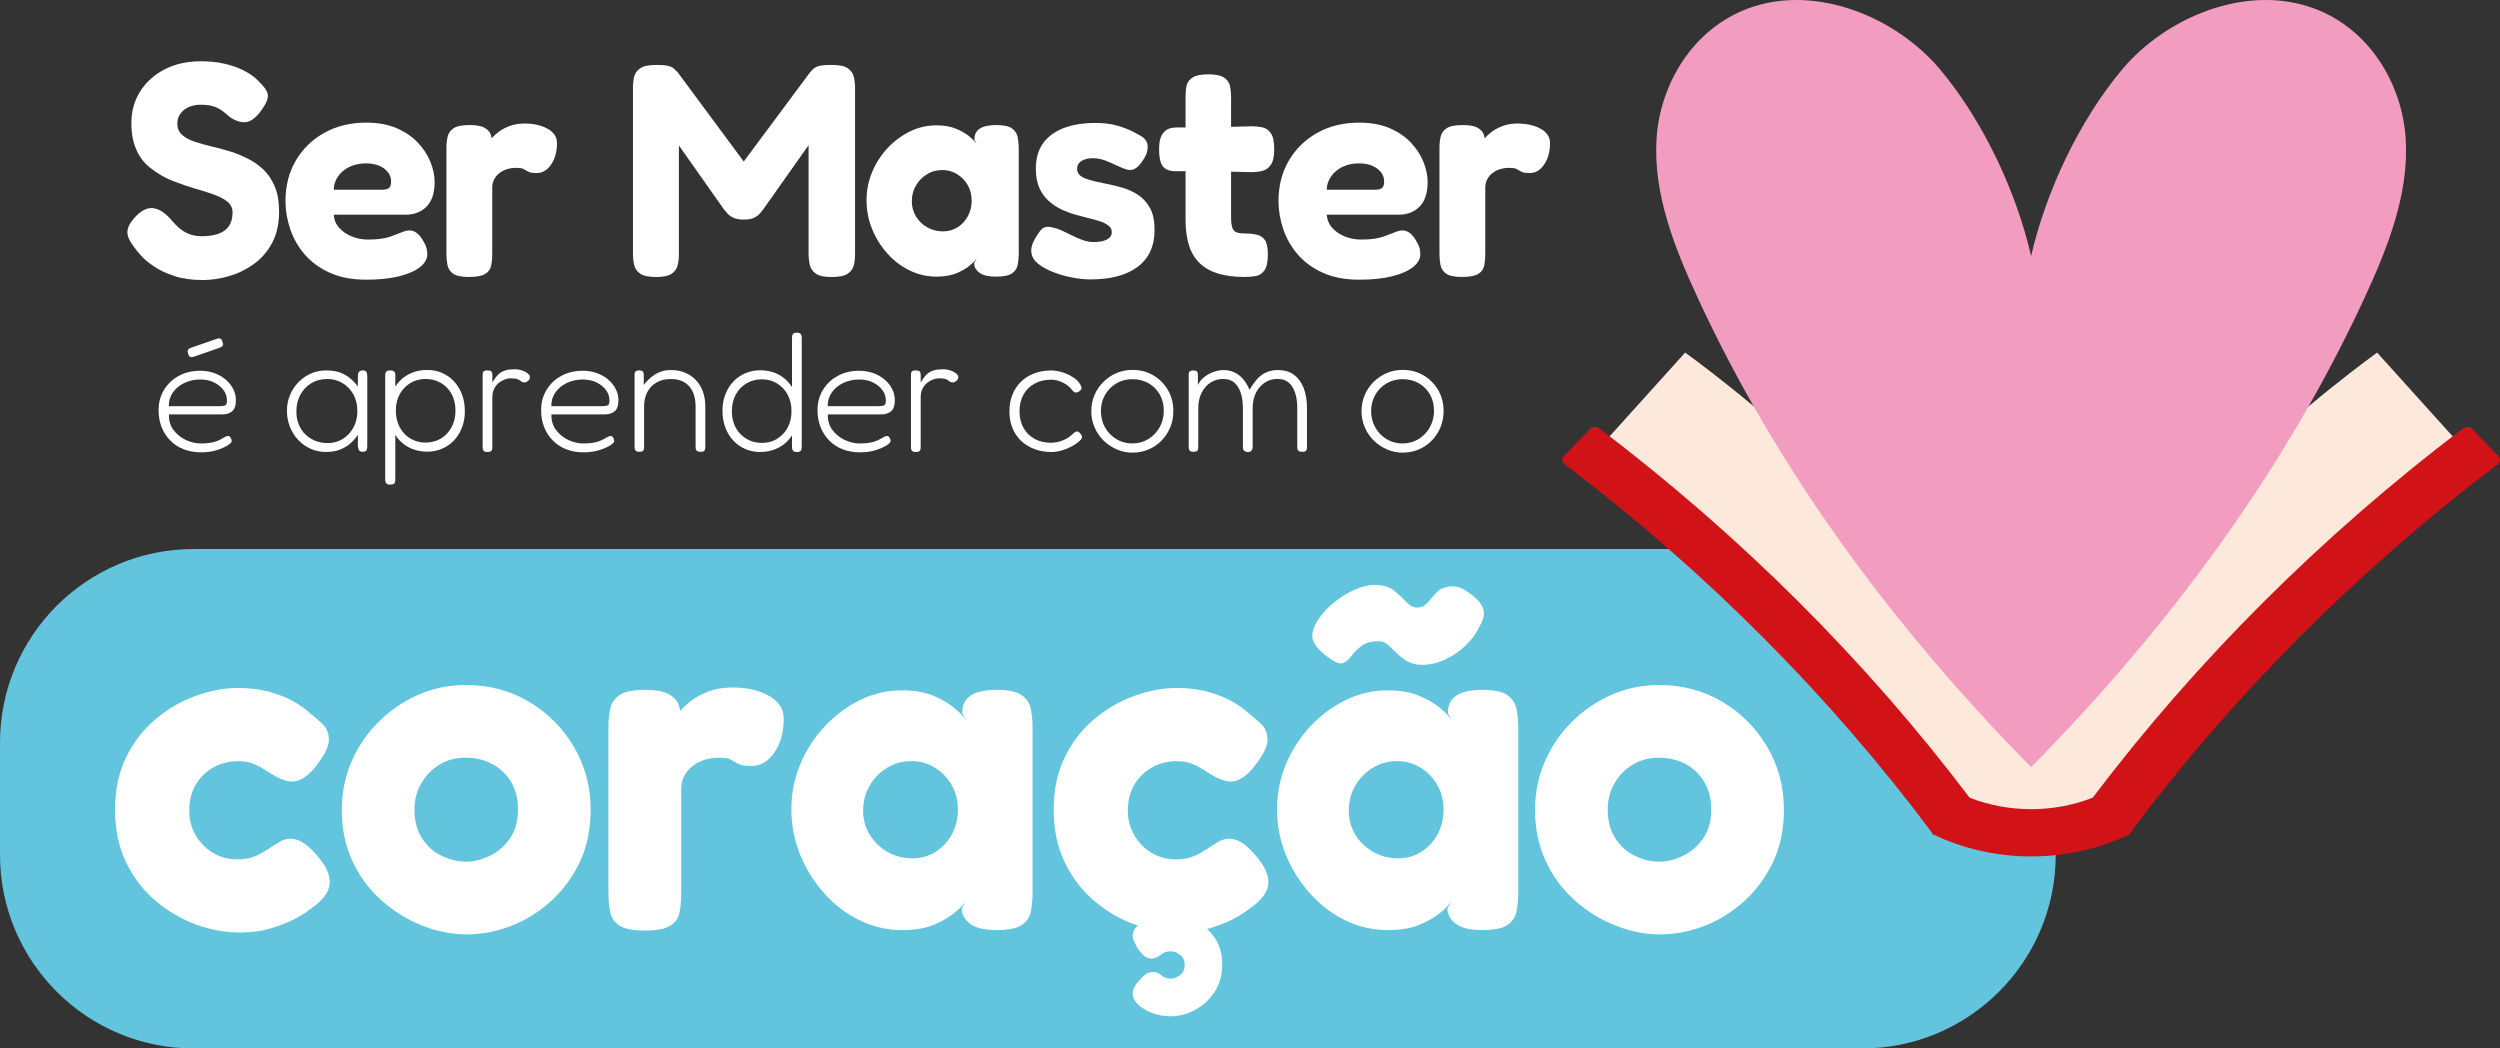 <svg xmlns="http://www.w3.org/2000/svg" xmlns:xlink="http://www.w3.org/1999/xlink" id="Camada_2" data-name="Camada 2" viewBox="0 0 782.03 327.97"><rect x="0" y="0" width="782.03" height="327.97" fill="#333333" stroke="none"/><defs><style>      .cls-1 {        fill: none;      }      .cls-2 {        fill: #fabd7a;      }      .cls-3 {        clip-path: url(#clippath-1);      }      .cls-4 {        clip-path: url(#clippath-3);      }      .cls-5 {        clip-path: url(#clippath-2);      }      .cls-6 {        fill: #fff;      }      .cls-7 {        fill: #d11216;      }      .cls-8 {        fill: #fde9db;      }      .cls-9 {        fill: #f29dbf;      }      .cls-10 {        fill: #63c4dd;      }      .cls-11 {        clip-path: url(#clippath);      }    </style><clipPath id="clippath"><rect class="cls-1" width="782.03" height="327.97"></rect></clipPath><clipPath id="clippath-1"><rect class="cls-1" width="782.03" height="327.97"></rect></clipPath><clipPath id="clippath-2"><rect class="cls-1" width="782.03" height="327.97"></rect></clipPath><clipPath id="clippath-3"><rect class="cls-1" width="782.03" height="327.97"></rect></clipPath></defs><g id="Camada_1-2" data-name="Camada 1"><g class="cls-11"><g class="cls-3"><path class="cls-10" d="M582.47,327.97H60.59C27.13,327.97,0,300.85,0,267.38v-35.05C0,198.87,27.13,171.74,60.59,171.74h521.88c33.46,0,60.59,27.13,60.59,60.59v35.05c0,33.46-27.13,60.59-60.59,60.59"></path></g><g><path class="cls-6" d="M74.85,291.69c-4.42,0-8.91-.83-13.48-2.48-4.57-1.66-8.79-4.11-12.65-7.38-3.87-3.26-6.95-7.28-9.26-12.05-2.31-4.77-3.46-10.26-3.46-16.49s1.15-11.69,3.46-16.41c2.31-4.72,5.37-8.68,9.19-11.89,3.81-3.21,8-5.65,12.57-7.3,4.57-1.66,9.01-2.48,13.33-2.48,3.71,0,7.05.43,10.01,1.28,2.96.85,5.47,1.88,7.53,3.09,2.06,1.2,3.54,2.26,4.44,3.16,1.71,1.31,3.21,2.61,4.52,3.92,1.3,1.31,1.91,3.01,1.81,5.12-.1,1.11-.45,2.24-1.05,3.39-.6,1.16-1.35,2.33-2.26,3.54-3.01,4.22-6.02,6.12-9.04,5.72-1.51-.3-2.89-.8-4.14-1.51-1.26-.7-2.46-1.43-3.61-2.18-1.16-.75-2.39-1.38-3.69-1.88-1.31-.5-2.81-.75-4.52-.75-2.91,0-5.52.65-7.83,1.96-2.31,1.31-4.14,3.11-5.5,5.42-1.35,2.31-2.03,4.97-2.03,7.98s.68,5.52,2.03,7.83c1.36,2.31,3.16,4.14,5.42,5.5s4.79,2.03,7.6,2.03c1.71,0,3.19-.2,4.44-.6,1.25-.4,2.33-.88,3.24-1.43.9-.55,1.61-.98,2.11-1.28,1.21-.8,2.36-1.53,3.46-2.18,1.1-.65,2.26-.98,3.46-.98,1.4,0,2.86.53,4.37,1.58,1.51,1.05,3.16,2.74,4.97,5.04,1.6,2.11,2.53,4.07,2.79,5.87.25,1.81-.18,3.52-1.28,5.12-1.11,1.61-2.81,3.16-5.12,4.67-.8.7-2.24,1.61-4.29,2.71-2.06,1.11-4.57,2.11-7.53,3.01-2.96.9-6.3,1.35-10.01,1.35Z"></path><path class="cls-6" d="M146.07,292.29c-4.72,0-9.41-.93-14.08-2.79-4.67-1.86-8.91-4.49-12.72-7.91-3.82-3.41-6.83-7.5-9.04-12.27-2.21-4.77-3.31-10.06-3.31-15.89,0-5.42,1-10.46,3.01-15.13,2.01-4.67,4.82-8.81,8.43-12.42s7.75-6.45,12.42-8.51c4.67-2.06,9.66-3.09,14.98-3.09,7.23,0,13.78,1.73,19.65,5.2,5.87,3.46,10.56,8.16,14.08,14.08,3.51,5.92,5.27,12.5,5.27,19.73,0,6.12-1.13,11.57-3.39,16.34-2.26,4.77-5.27,8.86-9.04,12.27-3.76,3.41-7.93,6-12.5,7.75-4.57,1.75-9.16,2.63-13.78,2.63ZM145.77,269.55c2.41,0,4.87-.6,7.38-1.81,2.51-1.2,4.62-3.01,6.32-5.42,1.71-2.41,2.56-5.47,2.56-9.19,0-3.21-.7-6.02-2.11-8.43-1.41-2.41-3.34-4.29-5.8-5.65-2.46-1.35-5.3-2.03-8.51-2.03-3.01,0-5.7.7-8.06,2.11-2.36,1.41-4.27,3.34-5.72,5.8-1.46,2.46-2.18,5.25-2.18,8.36,0,3.61.83,6.65,2.48,9.11,1.66,2.46,3.74,4.27,6.25,5.42,2.51,1.16,4.97,1.73,7.38,1.73Z"></path><path class="cls-6" d="M201.63,291.09c-3.71,0-6.35-.53-7.91-1.58-1.56-1.05-2.51-2.48-2.86-4.29-.35-1.81-.53-3.66-.53-5.57v-52.55c0-2.01.2-3.86.6-5.57.4-1.71,1.38-3.09,2.94-4.14,1.56-1.05,4.19-1.58,7.91-1.58,3.51,0,6.05.48,7.6,1.43,1.55.96,2.53,2.06,2.94,3.31.4,1.26.6,2.33.6,3.24l-1.81.9c.2-.4.73-1.13,1.58-2.18.85-1.05,2.03-2.16,3.54-3.31,1.51-1.15,3.34-2.13,5.5-2.94,2.16-.8,4.64-1.21,7.45-1.21,1.1,0,2.33.08,3.69.23,1.36.15,2.76.45,4.22.9,1.45.45,2.79,1.05,3.99,1.81,1.2.75,2.18,1.68,2.94,2.79.75,1.11,1.13,2.46,1.13,4.07,0,4.12-.96,7.6-2.86,10.46-1.91,2.86-4.32,4.29-7.23,4.29-1.71,0-2.91-.15-3.61-.45-.7-.3-1.28-.6-1.73-.9-.45-.3-.98-.58-1.58-.83-.6-.25-1.71-.38-3.31-.38-1.51,0-2.94.2-4.29.6-1.36.4-2.61,1.03-3.76,1.88-1.16.85-2.06,1.91-2.71,3.16-.65,1.26-.98,2.63-.98,4.14v33.13c0,1.91-.18,3.74-.53,5.5-.35,1.76-1.33,3.14-2.94,4.14-1.61,1-4.27,1.51-7.98,1.51Z"></path><path class="cls-6" d="M311.7,290.94c-3.71,0-6.45-.65-8.21-1.96-1.76-1.3-2.64-2.91-2.64-4.82l1.51-2.56c-.6,1-1.76,2.24-3.46,3.69-1.71,1.46-3.92,2.76-6.62,3.92-2.71,1.15-6.08,1.73-10.09,1.73-4.62,0-9.01-1-13.18-3.01-4.17-2.01-7.86-4.79-11.07-8.36-3.21-3.56-5.75-7.6-7.6-12.12-1.86-4.52-2.79-9.28-2.79-14.3s.93-9.61,2.79-14.08c1.86-4.46,4.42-8.43,7.68-11.9,3.26-3.46,6.95-6.2,11.07-8.21,4.12-2.01,8.48-3.01,13.1-3.01,3.71,0,6.88.53,9.49,1.58,2.61,1.05,4.79,2.28,6.55,3.69,1.75,1.41,3.09,2.76,3.99,4.07l-1.2-2.11c-.1-2.41.73-4.24,2.48-5.5,1.75-1.25,4.54-1.88,8.36-1.88,3.61,0,6.2.55,7.75,1.66,1.56,1.11,2.51,2.56,2.86,4.37.35,1.81.53,3.71.53,5.72v51.95c0,1.91-.18,3.76-.53,5.57-.35,1.81-1.31,3.24-2.86,4.29-1.56,1.05-4.19,1.58-7.91,1.58ZM285.5,268.5c2.61,0,4.99-.68,7.15-2.03,2.16-1.36,3.86-3.19,5.12-5.5,1.25-2.31,1.88-4.87,1.88-7.68s-.65-5.5-1.96-7.75c-1.31-2.26-3.06-4.07-5.27-5.42-2.21-1.36-4.62-2.03-7.23-2.03-2.91,0-5.5.7-7.75,2.11-2.26,1.41-4.07,3.26-5.42,5.57-1.36,2.31-2.03,4.92-2.03,7.83,0,2.71.68,5.19,2.03,7.45s3.21,4.07,5.57,5.42c2.36,1.35,4.99,2.03,7.91,2.03Z"></path><path class="cls-6" d="M368.46,291.69c-4.42,0-8.91-.83-13.48-2.48-4.57-1.66-8.79-4.11-12.65-7.38-3.87-3.26-6.95-7.28-9.26-12.05-2.31-4.77-3.46-10.26-3.46-16.49s1.15-11.69,3.46-16.41c2.31-4.72,5.37-8.68,9.19-11.89,3.81-3.21,8-5.65,12.57-7.3,4.57-1.66,9.01-2.48,13.33-2.48,3.71,0,7.05.43,10.01,1.28,2.96.85,5.47,1.88,7.53,3.09,2.06,1.2,3.54,2.26,4.44,3.16,1.71,1.31,3.21,2.61,4.52,3.92,1.3,1.31,1.91,3.01,1.81,5.12-.1,1.11-.45,2.24-1.05,3.39-.6,1.16-1.35,2.33-2.26,3.54-3.01,4.22-6.02,6.12-9.04,5.72-1.51-.3-2.89-.8-4.14-1.51-1.26-.7-2.46-1.43-3.61-2.18-1.16-.75-2.39-1.38-3.69-1.88-1.31-.5-2.81-.75-4.52-.75-2.91,0-5.52.65-7.83,1.96-2.31,1.31-4.14,3.11-5.5,5.42-1.35,2.31-2.03,4.97-2.03,7.98s.68,5.52,2.03,7.83c1.36,2.31,3.16,4.14,5.42,5.5s4.79,2.03,7.6,2.03c1.71,0,3.19-.2,4.44-.6,1.25-.4,2.33-.88,3.24-1.43.9-.55,1.61-.98,2.11-1.28,1.21-.8,2.36-1.53,3.46-2.18,1.1-.65,2.26-.98,3.46-.98,1.4,0,2.86.53,4.37,1.58,1.51,1.05,3.16,2.74,4.97,5.04,1.6,2.11,2.53,4.07,2.79,5.87.25,1.81-.18,3.52-1.28,5.12-1.11,1.61-2.81,3.16-5.12,4.67-.8.7-2.24,1.61-4.29,2.71-2.06,1.11-4.57,2.11-7.53,3.01-2.96.9-6.3,1.35-10.01,1.35ZM366.05,317.89c-2.71,0-5.27-.65-7.68-1.96-2.41-1.31-3.76-2.91-4.07-4.82,0-1.31.5-2.56,1.51-3.76,1-1.2,1.86-2.06,2.56-2.56.7-.5,1.4-.75,2.11-.75,1.1,0,2.03.35,2.79,1.05.75.7,1.78,1.05,3.09,1.05.8,0,1.71-.35,2.71-1.05,1-.7,1.51-1.76,1.51-3.16,0-1.51-.5-2.61-1.51-3.31-1-.7-1.96-1.05-2.86-1.05-1.21,0-2.26.38-3.16,1.13s-1.86,1.13-2.86,1.13-1.88-.38-2.63-1.13-1.38-1.53-1.88-2.33c-.4-.8-.73-1.48-.98-2.03-.25-.55-.38-1.13-.38-1.73,0-1.21.65-2.33,1.96-3.39,1.3-1.05,2.86-1.86,4.67-2.41,1.81-.55,3.56-.83,5.27-.83,2.41,0,4.84.6,7.3,1.81,2.46,1.2,4.54,2.96,6.25,5.27,1.71,2.31,2.56,5.22,2.56,8.73,0,3.11-.75,5.87-2.26,8.28s-3.51,4.31-6.02,5.72c-2.51,1.4-5.17,2.11-7.98,2.11Z"></path><path class="cls-6" d="M463.62,290.94c-3.71,0-6.45-.65-8.21-1.96-1.76-1.3-2.64-2.91-2.64-4.82l1.51-2.56c-.6,1-1.76,2.24-3.46,3.69-1.71,1.46-3.92,2.76-6.62,3.92-2.71,1.15-6.08,1.73-10.09,1.73-4.62,0-9.01-1-13.18-3.01-4.17-2.01-7.86-4.79-11.07-8.36-3.21-3.56-5.75-7.6-7.6-12.12-1.86-4.52-2.79-9.28-2.79-14.3s.93-9.61,2.79-14.08c1.86-4.46,4.42-8.43,7.68-11.9,3.26-3.46,6.95-6.2,11.07-8.21,4.12-2.01,8.48-3.01,13.1-3.01,3.71,0,6.88.53,9.49,1.58,2.61,1.05,4.79,2.28,6.55,3.69,1.75,1.41,3.09,2.76,3.99,4.07l-1.2-2.11c-.1-2.41.73-4.24,2.48-5.5,1.75-1.25,4.54-1.88,8.36-1.88,3.61,0,6.2.55,7.75,1.66,1.56,1.11,2.51,2.56,2.86,4.37.35,1.81.53,3.71.53,5.72v51.95c0,1.91-.18,3.76-.53,5.57-.35,1.81-1.31,3.24-2.86,4.29-1.56,1.05-4.19,1.58-7.91,1.58ZM429.9,182.97c2.61,0,4.64.58,6.1,1.73,1.45,1.16,2.73,2.33,3.84,3.54,1.1,1.21,2.26,1.81,3.46,1.81,1.3,0,2.38-.5,3.24-1.51.85-1,1.75-2.03,2.71-3.09.95-1.05,2.18-1.68,3.69-1.88.8-.2,1.73-.2,2.79,0,1.05.2,2.13.7,3.24,1.51,2.61,1.71,4.24,3.39,4.89,5.04.65,1.66.28,3.64-1.13,5.95-.9,2.01-2.31,3.94-4.22,5.8-1.91,1.86-4.07,3.34-6.48,4.44-2.41,1.11-4.77,1.66-7.08,1.66s-4.24-.6-5.8-1.81c-1.56-1.21-2.94-2.43-4.14-3.69-1.2-1.25-2.46-1.88-3.76-1.88-2.31,0-4.12.5-5.42,1.51-1.31,1-2.31,2.01-3.01,3.01-.9,1.21-1.83,1.98-2.79,2.33-.96.35-2.63-.38-5.04-2.18-2.51-1.91-3.97-3.69-4.37-5.35-.4-1.66.15-3.64,1.66-5.95,1.21-1.91,2.81-3.69,4.82-5.34,2.01-1.66,4.16-3.01,6.47-4.07,2.31-1.05,4.42-1.58,6.32-1.58ZM437.42,268.5c2.61,0,4.99-.68,7.15-2.03,2.16-1.36,3.86-3.19,5.12-5.5,1.25-2.31,1.88-4.87,1.88-7.68s-.65-5.5-1.96-7.75c-1.31-2.26-3.06-4.07-5.27-5.42-2.21-1.36-4.62-2.03-7.23-2.03-2.91,0-5.5.7-7.75,2.11-2.26,1.41-4.07,3.26-5.42,5.57-1.36,2.31-2.03,4.92-2.03,7.83,0,2.71.68,5.19,2.03,7.45s3.21,4.07,5.57,5.42c2.36,1.35,4.99,2.03,7.91,2.03Z"></path><path class="cls-6" d="M519.34,292.29c-4.72,0-9.41-.93-14.08-2.79-4.67-1.86-8.91-4.49-12.72-7.91-3.82-3.41-6.83-7.5-9.04-12.27-2.21-4.77-3.31-10.06-3.31-15.89,0-5.42,1-10.46,3.01-15.13,2.01-4.67,4.82-8.81,8.43-12.42s7.75-6.45,12.42-8.51c4.67-2.06,9.66-3.09,14.98-3.09,7.23,0,13.78,1.73,19.65,5.2,5.87,3.46,10.56,8.16,14.08,14.08,3.51,5.92,5.27,12.5,5.27,19.73,0,6.12-1.13,11.57-3.39,16.34-2.26,4.77-5.27,8.86-9.04,12.27-3.76,3.41-7.93,6-12.5,7.75-4.57,1.75-9.16,2.63-13.78,2.63ZM519.03,269.55c2.41,0,4.87-.6,7.38-1.81,2.51-1.2,4.62-3.01,6.32-5.42,1.71-2.41,2.56-5.47,2.56-9.19,0-3.21-.7-6.02-2.11-8.43-1.41-2.41-3.34-4.29-5.8-5.65-2.46-1.35-5.3-2.03-8.51-2.03-3.01,0-5.7.7-8.06,2.11-2.36,1.41-4.27,3.34-5.72,5.8-1.46,2.46-2.18,5.25-2.18,8.36,0,3.61.83,6.65,2.48,9.11,1.66,2.46,3.74,4.27,6.25,5.42,2.51,1.16,4.97,1.73,7.38,1.73Z"></path></g><g class="cls-5"><g><path class="cls-6" d="M63.35,87.59c-3.36,0-6.29-.41-8.79-1.24-2.5-.82-4.62-1.82-6.37-2.99-1.74-1.17-3.12-2.33-4.13-3.47-1.01-1.14-1.71-2-2.09-2.57-1.08-1.39-1.74-2.61-2-3.66-.25-1.05-.11-2.11.43-3.18.54-1.08,1.47-2.25,2.8-3.52,1.33-1.14,2.58-1.76,3.75-1.85,1.17-.09,2.33.21,3.47.9,1.14.7,2.25,1.68,3.33,2.95,1.52,1.84,3.02,3.12,4.51,3.85,1.49.73,3.06,1.09,4.7,1.09,2.09,0,3.86-.25,5.32-.76,1.46-.51,2.57-1.31,3.33-2.42.76-1.11,1.14-2.52,1.14-4.23,0-1.39-.52-2.52-1.57-3.37-1.05-.86-2.44-1.6-4.18-2.23-1.74-.63-3.67-1.25-5.8-1.85-2.12-.6-4.23-1.31-6.32-2.14-1.46-.51-2.85-1.14-4.18-1.9-1.33-.76-2.6-1.62-3.8-2.57-1.2-.95-2.23-2.09-3.09-3.42-.86-1.33-1.52-2.85-2-4.56-.47-1.71-.71-3.67-.71-5.89,0-3.74.92-7.06,2.76-9.98,1.84-2.91,4.39-5.21,7.65-6.89,3.26-1.68,7.02-2.52,11.26-2.52,2.85,0,5.34.25,7.46.76,2.12.51,3.91,1.11,5.37,1.81,1.46.7,2.61,1.38,3.47,2.04s1.44,1.19,1.76,1.57c1.77,1.65,2.76,3.06,2.95,4.23.19,1.17-.48,2.8-2,4.89-1.58,2.22-3.15,3.45-4.7,3.71-1.55.25-3.31-.29-5.27-1.62-.76-.7-1.52-1.33-2.28-1.9-.76-.57-1.66-1.03-2.71-1.38-1.05-.35-2.42-.52-4.13-.52-1.01,0-1.96.14-2.85.43-.89.29-1.65.68-2.28,1.19-.63.51-1.14,1.12-1.52,1.85-.38.73-.57,1.54-.57,2.42,0,1.46.49,2.63,1.47,3.52.98.89,2.28,1.6,3.9,2.14,1.62.54,3.42,1.04,5.42,1.52,2,.47,4.04,1.03,6.13,1.66,1.9.63,3.74,1.41,5.51,2.33,1.77.92,3.36,2.08,4.75,3.47,1.39,1.39,2.52,3.14,3.37,5.23.86,2.09,1.28,4.66,1.28,7.7,0,3.8-.73,7.06-2.19,9.79-1.46,2.72-3.39,4.94-5.8,6.65-2.41,1.71-5,2.96-7.79,3.75-2.79.79-5.51,1.19-8.17,1.19Z"></path><path class="cls-6" d="M114.57,87.49c-4.43,0-8.25-.73-11.45-2.19-3.2-1.46-5.81-3.37-7.84-5.75-2.03-2.38-3.53-5.02-4.51-7.93-.98-2.91-1.47-5.83-1.47-8.74,0-4.75,1.08-8.96,3.23-12.64,2.15-3.67,5.13-6.57,8.93-8.7,3.8-2.12,8.17-3.18,13.11-3.18,3.67,0,6.86.59,9.55,1.76,2.69,1.17,4.91,2.69,6.65,4.56,1.74,1.87,3.04,3.88,3.9,6.03.85,2.15,1.28,4.21,1.28,6.18,0,3.48-.84,6.07-2.52,7.74s-3.82,2.52-6.42,2.52h-22.62c.13,1.65.71,3.04,1.76,4.18,1.04,1.14,2.36,2.03,3.94,2.66,1.58.63,3.26.95,5.04.95,1.52,0,2.85-.08,3.99-.24,1.14-.16,2.12-.38,2.95-.67.82-.29,1.58-.57,2.28-.86.7-.29,1.31-.52,1.85-.71.54-.19,1.06-.32,1.57-.38.95-.06,1.82.21,2.61.81.79.6,1.5,1.51,2.14,2.71.44.7.74,1.36.9,2,.16.63.24,1.27.24,1.9,0,1.52-.78,2.88-2.33,4.09-1.55,1.2-3.74,2.15-6.56,2.85-2.82.7-6.22,1.05-10.22,1.05ZM104.4,59.36h15.01c1.01,0,1.76-.17,2.23-.52.47-.35.71-1.03.71-2.04,0-1.14-.35-2.14-1.04-2.99-.7-.86-1.63-1.52-2.8-2-1.17-.47-2.52-.71-4.04-.71-1.96,0-3.71.38-5.23,1.14-1.52.76-2.71,1.77-3.56,3.04-.85,1.27-1.28,2.63-1.28,4.09Z"></path><path class="cls-6" d="M146.78,86.64c-2.34,0-4.01-.33-4.99-1-.98-.67-1.58-1.57-1.81-2.71-.22-1.14-.33-2.31-.33-3.52v-33.16c0-1.27.13-2.44.38-3.52.25-1.08.87-1.95,1.85-2.61.98-.67,2.64-1,4.99-1,2.22,0,3.82.3,4.8.9.98.6,1.6,1.3,1.85,2.09.25.79.38,1.47.38,2.04l-1.14.57c.13-.25.46-.71,1-1.38s1.28-1.36,2.23-2.09c.95-.73,2.11-1.34,3.47-1.85,1.36-.51,2.93-.76,4.7-.76.7,0,1.47.05,2.33.14.86.1,1.74.29,2.66.57.92.29,1.76.67,2.52,1.14.76.47,1.38,1.06,1.85,1.76.48.7.71,1.55.71,2.57,0,2.6-.6,4.8-1.81,6.6-1.2,1.81-2.72,2.71-4.56,2.71-1.08,0-1.84-.09-2.28-.29-.44-.19-.81-.38-1.09-.57-.29-.19-.62-.36-1-.52-.38-.16-1.08-.24-2.09-.24-.95,0-1.85.13-2.71.38-.85.25-1.65.65-2.38,1.19-.73.54-1.3,1.2-1.71,2-.41.79-.62,1.66-.62,2.61v20.91c0,1.2-.11,2.36-.33,3.47-.22,1.11-.84,1.98-1.85,2.61-1.01.63-2.69.95-5.04.95Z"></path><path class="cls-6" d="M205.12,86.64c-2.28,0-3.91-.35-4.89-1.05-.98-.7-1.6-1.6-1.85-2.71-.25-1.11-.38-2.29-.38-3.56V27.34c0-1.2.13-2.33.38-3.37.25-1.05.89-1.92,1.9-2.61,1.01-.7,2.69-1.05,5.04-1.05,1.58,0,2.79.1,3.61.29.82.19,1.43.46,1.81.81.38.35.79.75,1.24,1.19l21.38,28.89h-1.43l21.48-28.89c.51-.63,1.01-1.11,1.52-1.43.51-.32,1.16-.54,1.95-.67.79-.13,1.92-.19,3.37-.19,2.28,0,3.93.35,4.94,1.05,1.01.7,1.65,1.6,1.9,2.71.25,1.11.38,2.27.38,3.47v51.98c0,1.2-.13,2.34-.38,3.42-.25,1.08-.89,1.96-1.9,2.66-1.01.7-2.69,1.05-5.04,1.05s-3.93-.35-4.94-1.05c-1.01-.7-1.65-1.62-1.9-2.75-.25-1.14-.38-2.31-.38-3.52v-33.92l-14.16,20.05c-.25.32-.6.75-1.04,1.28-.44.54-1.06,1-1.85,1.38-.79.38-1.85.57-3.18.57s-2.49-.19-3.28-.57-1.41-.82-1.85-1.33c-.44-.51-.82-.95-1.14-1.33l-14.06-19.96v34.02c0,1.2-.13,2.34-.38,3.42-.25,1.08-.87,1.96-1.85,2.66-.98.7-2.65,1.05-4.99,1.05Z"></path><path class="cls-6" d="M311.55,86.54c-2.34,0-4.07-.41-5.18-1.24-1.11-.82-1.66-1.84-1.66-3.04l.95-1.62c-.38.63-1.11,1.41-2.19,2.33-1.08.92-2.47,1.74-4.18,2.47-1.71.73-3.83,1.09-6.37,1.09-2.91,0-5.69-.63-8.31-1.9-2.63-1.27-4.96-3.02-6.98-5.27-2.03-2.25-3.63-4.8-4.8-7.65-1.17-2.85-1.76-5.86-1.76-9.03s.58-6.07,1.76-8.88c1.17-2.82,2.79-5.32,4.85-7.51,2.06-2.19,4.39-3.91,6.98-5.18,2.6-1.27,5.35-1.9,8.27-1.9,2.34,0,4.34.33,5.99,1,1.65.67,3.02,1.44,4.13,2.33,1.11.89,1.95,1.74,2.52,2.57l-.76-1.33c-.06-1.52.46-2.68,1.57-3.47,1.11-.79,2.87-1.19,5.27-1.19,2.28,0,3.91.35,4.89,1.04.98.7,1.58,1.62,1.81,2.76.22,1.14.33,2.34.33,3.61v32.78c0,1.2-.11,2.38-.33,3.52-.22,1.14-.82,2.04-1.81,2.71-.98.67-2.65,1-4.99,1ZM295.02,72.38c1.65,0,3.15-.43,4.51-1.28,1.36-.85,2.44-2.01,3.23-3.47.79-1.46,1.19-3.07,1.19-4.85s-.41-3.47-1.24-4.89c-.82-1.43-1.93-2.57-3.33-3.42-1.39-.86-2.91-1.28-4.56-1.28-1.84,0-3.47.44-4.89,1.33-1.42.89-2.57,2.06-3.42,3.52-.86,1.46-1.28,3.1-1.28,4.94,0,1.71.43,3.28,1.28,4.7.86,1.43,2.03,2.57,3.52,3.42,1.49.86,3.15,1.28,4.99,1.28Z"></path><path class="cls-6" d="M341.01,87.4c-1.71,0-3.56-.19-5.56-.57-2-.38-3.94-.93-5.84-1.66s-3.49-1.58-4.75-2.57c-1.27-.98-2-2.11-2.19-3.37-.13-.63-.11-1.31.05-2.04.16-.73.46-1.49.9-2.28.44-.79.98-1.63,1.62-2.52.51-.7,1.08-1.14,1.71-1.33.63-.19,1.36-.16,2.19.09,1.01.19,2.04.52,3.09,1,1.04.47,2.09.98,3.14,1.52s2.14,1.01,3.28,1.42c1.14.41,2.31.62,3.52.62,1.77,0,3.15-.27,4.13-.81.98-.54,1.47-1.28,1.47-2.23,0-.7-.21-1.27-.62-1.71-.41-.44-.98-.84-1.71-1.19-.73-.35-1.57-.65-2.52-.9-.95-.25-1.98-.52-3.09-.81-1.11-.28-2.23-.58-3.37-.9-1.58-.44-3.1-1.01-4.56-1.71-1.46-.7-2.79-1.6-3.99-2.71-1.2-1.11-2.15-2.47-2.85-4.09-.7-1.62-1.04-3.59-1.04-5.94,0-3.1.73-5.7,2.19-7.79,1.46-2.09,3.58-3.69,6.37-4.8,2.79-1.11,6.18-1.66,10.17-1.66,1.14,0,2.28.06,3.42.19,1.14.13,2.26.35,3.37.67,1.11.32,2.2.7,3.28,1.14,1.08.44,2.15.98,3.23,1.62,1.9.89,2.88,2.09,2.95,3.61.06,1.52-.47,3.07-1.62,4.66-.7,1.08-1.42,1.85-2.19,2.33-.76.47-1.55.62-2.38.43-1.01-.25-2.11-.67-3.28-1.24-1.17-.57-2.41-1.11-3.71-1.62-1.3-.51-2.58-.76-3.85-.76-1.08,0-2,.14-2.76.43-.76.29-1.33.67-1.71,1.14-.38.47-.57,1.03-.57,1.66,0,.82.24,1.47.71,1.95s1.12.87,1.95,1.19c.82.32,1.77.6,2.85.85,1.08.25,2.25.51,3.52.76,1.71.32,3.47.75,5.27,1.28,1.81.54,3.45,1.32,4.94,2.33,1.49,1.01,2.69,2.38,3.61,4.09.92,1.71,1.38,3.96,1.38,6.75,0,5.01-1.74,8.84-5.23,11.5-3.49,2.66-8.46,3.99-14.92,3.99Z"></path><path class="cls-6" d="M367.9,39.88h10.45l13.11-.38c1.2,0,2.34.11,3.42.33,1.08.22,1.96.84,2.66,1.85.7,1.01,1.05,2.69,1.05,5.04,0,2.15-.33,3.74-1,4.75-.67,1.01-1.54,1.66-2.61,1.95-1.08.29-2.25.43-3.52.43l-12.45-.29h-11.5c-1.84-.06-3.12-.62-3.85-1.66-.73-1.04-1.09-2.8-1.09-5.27,0-2.28.44-3.97,1.33-5.08.89-1.11,2.22-1.66,3.99-1.66ZM389.38,86.64c-3.23,0-6-.35-8.31-1.05-2.31-.7-4.23-1.77-5.75-3.23-1.52-1.46-2.65-3.31-3.37-5.56-.73-2.25-1.09-4.93-1.09-8.03V30.19c0-1.27.11-2.41.33-3.42.22-1.01.84-1.85,1.85-2.52,1.01-.67,2.66-1,4.94-1s3.93.35,4.94,1.04c1.01.7,1.63,1.58,1.85,2.66.22,1.08.33,2.25.33,3.52v37.72c0,1.01.08,1.85.24,2.52.16.67.39,1.16.71,1.47.32.32.76.54,1.33.67.57.13,1.27.19,2.09.19,1.39,0,2.63.13,3.71.38,1.08.25,1.92.82,2.52,1.71.6.89.9,2.38.9,4.47,0,2.28-.35,3.93-1.04,4.94-.7,1.01-1.6,1.62-2.71,1.81-1.11.19-2.27.29-3.47.29Z"></path><path class="cls-6" d="M425.2,87.49c-4.43,0-8.25-.73-11.45-2.19-3.2-1.46-5.81-3.37-7.84-5.75-2.03-2.38-3.53-5.02-4.51-7.93-.98-2.91-1.47-5.83-1.47-8.74,0-4.75,1.08-8.96,3.23-12.64,2.15-3.67,5.13-6.57,8.93-8.7,3.8-2.12,8.17-3.18,13.11-3.18,3.67,0,6.86.59,9.55,1.76,2.69,1.17,4.91,2.69,6.65,4.56,1.74,1.87,3.04,3.88,3.9,6.03.85,2.15,1.28,4.21,1.28,6.18,0,3.48-.84,6.07-2.52,7.74s-3.82,2.52-6.42,2.52h-22.62c.13,1.65.71,3.04,1.76,4.18,1.04,1.14,2.36,2.03,3.94,2.66,1.58.63,3.26.95,5.04.95,1.52,0,2.85-.08,3.99-.24,1.14-.16,2.12-.38,2.95-.67.82-.29,1.58-.57,2.28-.86.7-.29,1.31-.52,1.85-.71.54-.19,1.06-.32,1.57-.38.95-.06,1.82.21,2.61.81.79.6,1.5,1.51,2.14,2.71.44.7.74,1.36.9,2,.16.63.24,1.27.24,1.9,0,1.52-.78,2.88-2.33,4.09-1.55,1.2-3.74,2.15-6.56,2.85-2.82.7-6.22,1.05-10.22,1.05ZM415.03,59.36h15.01c1.01,0,1.76-.17,2.23-.52.47-.35.71-1.03.71-2.04,0-1.14-.35-2.14-1.04-2.99-.7-.86-1.63-1.52-2.8-2-1.17-.47-2.52-.71-4.04-.71-1.96,0-3.71.38-5.23,1.14-1.52.76-2.71,1.77-3.56,3.04-.85,1.27-1.28,2.63-1.28,4.09Z"></path><path class="cls-6" d="M457.41,86.64c-2.34,0-4.01-.33-4.99-1-.98-.67-1.58-1.57-1.81-2.71-.22-1.14-.33-2.31-.33-3.52v-33.16c0-1.27.13-2.44.38-3.52.25-1.08.87-1.95,1.85-2.61.98-.67,2.64-1,4.99-1,2.22,0,3.82.3,4.8.9.98.6,1.6,1.3,1.85,2.09.25.79.38,1.47.38,2.04l-1.14.57c.13-.25.46-.71,1-1.38s1.28-1.36,2.23-2.09c.95-.73,2.11-1.34,3.47-1.85,1.36-.51,2.93-.76,4.7-.76.7,0,1.47.05,2.33.14.86.1,1.74.29,2.66.57.92.29,1.76.67,2.52,1.14.76.47,1.38,1.06,1.85,1.76.48.7.71,1.55.71,2.57,0,2.6-.6,4.8-1.81,6.6-1.2,1.81-2.72,2.71-4.56,2.71-1.08,0-1.84-.09-2.28-.29-.44-.19-.81-.38-1.09-.57-.29-.19-.62-.36-1-.52-.38-.16-1.08-.24-2.09-.24-.95,0-1.85.13-2.71.38-.85.25-1.65.65-2.38,1.19-.73.54-1.3,1.2-1.71,2-.41.79-.62,1.66-.62,2.61v20.91c0,1.2-.11,2.36-.33,3.47-.22,1.11-.84,1.98-1.85,2.61-1.01.63-2.69.95-5.04.95Z"></path></g></g><g><path class="cls-6" d="M62.81,141.49c-1.96,0-3.75-.32-5.37-.96-1.62-.64-3.01-1.55-4.17-2.73-1.16-1.18-2.06-2.57-2.7-4.17-.64-1.6-.96-3.39-.96-5.35,0-2.32.55-4.4,1.66-6.26,1.1-1.85,2.64-3.32,4.6-4.41,1.96-1.09,4.21-1.63,6.74-1.63,1.64,0,3.14.25,4.49.75,1.35.5,2.53,1.18,3.53,2.03,1,.86,1.77,1.84,2.33,2.94.55,1.11.83,2.25.83,3.42,0,1.75-.4,2.93-1.2,3.56-.8.62-1.77.94-2.91.94h-16.84c-.07,1.89.4,3.51,1.42,4.87,1.02,1.36,2.3,2.4,3.85,3.13,1.55.73,3.11,1.1,4.68,1.1,1.03,0,1.93-.05,2.7-.16.77-.11,1.43-.26,1.98-.45.55-.2,1.02-.39,1.42-.59.39-.2.75-.39,1.07-.59.32-.2.62-.35.91-.46.18-.07.38-.1.61-.08.23.02.4.12.51.29.18.25.3.47.37.67.07.2.11.42.11.67,0,.32-.43.76-1.28,1.31-.86.55-2.01,1.05-3.47,1.5-1.46.45-3.08.67-4.87.67ZM52.82,127.06h15.93c.71,0,1.26-.08,1.66-.24.39-.16.59-.69.59-1.58,0-1.18-.37-2.25-1.1-3.24-.73-.98-1.72-1.77-2.97-2.38-1.25-.61-2.67-.91-4.28-.91-1.78,0-3.43.36-4.95,1.07-1.52.71-2.72,1.7-3.61,2.97-.89,1.27-1.32,2.7-1.28,4.3ZM60.73,111.55c-.54.18-.94.21-1.2.11-.27-.11-.49-.43-.67-.96-.18-.5-.21-.89-.08-1.18.12-.29.42-.52.88-.7l8.13-2.83c.5-.18.89-.2,1.18-.05.28.14.5.48.64,1.02.18.5.2.88.05,1.15s-.46.49-.96.67l-7.97,2.78Z"></path><path class="cls-6" d="M113.45,141.33c-.5,0-.86-.13-1.07-.38s-.36-.71-.43-1.39v-3.58c-.39.68-1.01,1.44-1.84,2.27-.84.84-1.92,1.57-3.26,2.19-1.34.62-2.95.94-4.84.94-1.75,0-3.36-.33-4.84-.99-1.48-.66-2.77-1.58-3.88-2.75-1.1-1.18-1.97-2.54-2.59-4.09-.62-1.55-.94-3.23-.94-5.05s.31-3.38.94-4.89c.62-1.51,1.5-2.85,2.62-4.01,1.12-1.16,2.42-2.07,3.9-2.73,1.48-.66,3.07-.99,4.79-.99s3.11.21,4.3.64,2.25,1.02,3.15,1.76c.91.75,1.74,1.62,2.49,2.62v-3.05c0-.71.12-1.22.35-1.52.23-.3.63-.45,1.2-.45.36,0,.63.06.83.19.2.12.34.33.43.61.09.29.13.68.13,1.18v21.71c0,.43-.05.78-.13,1.04-.09.27-.24.46-.46.56-.21.11-.5.16-.86.16ZM102.59,138.6c1.71,0,3.26-.44,4.65-1.31,1.39-.87,2.5-2.06,3.32-3.56.82-1.5,1.23-3.21,1.23-5.13,0-2.03-.43-3.8-1.28-5.29-.86-1.5-1.99-2.66-3.4-3.5-1.41-.84-2.95-1.26-4.62-1.26-1.96,0-3.67.45-5.13,1.34-1.46.89-2.6,2.09-3.42,3.61-.82,1.52-1.23,3.25-1.23,5.21s.41,3.58,1.23,5.08,1.98,2.67,3.48,3.53,3.23,1.28,5.19,1.28Z"></path><path class="cls-6" d="M122.11,151.6c-.39,0-.7-.05-.94-.16-.23-.11-.4-.28-.51-.51-.11-.23-.16-.54-.16-.94v-32.46c0-.43.04-.76.13-.99.09-.23.25-.4.48-.51.23-.11.54-.16.94-.16.61,0,1.02.12,1.26.35.23.23.35.65.35,1.26v32.45c0,.39-.04.71-.13.96-.09.25-.25.43-.48.53-.23.11-.54.16-.94.16ZM133.6,141.28c-1.75,0-3.35-.3-4.81-.91-1.46-.61-2.73-1.48-3.8-2.62-1.07-1.14-1.9-2.49-2.49-4.06-.59-1.57-.88-3.31-.88-5.24s.29-3.66.88-5.21c.59-1.55,1.42-2.89,2.49-4.01s2.33-1.99,3.8-2.59c1.46-.61,3.07-.91,4.81-.91s3.23.3,4.65.91,2.67,1.48,3.74,2.62c1.07,1.14,1.91,2.5,2.51,4.09.61,1.59.91,3.34.91,5.27s-.3,3.61-.91,5.16c-.61,1.55-1.44,2.89-2.51,4.01-1.07,1.12-2.32,1.99-3.74,2.59s-2.98.91-4.65.91ZM133.12,138.44c1.78,0,3.38-.42,4.79-1.26,1.41-.84,2.52-2.01,3.34-3.53.82-1.51,1.23-3.25,1.23-5.21s-.41-3.73-1.23-5.21c-.82-1.48-1.93-2.63-3.34-3.45-1.41-.82-3-1.23-4.79-1.23s-3.32.42-4.73,1.26c-1.41.84-2.52,2-3.34,3.48-.82,1.48-1.23,3.2-1.23,5.16s.41,3.7,1.23,5.21c.82,1.52,1.93,2.69,3.34,3.53,1.41.84,2.98,1.26,4.73,1.26Z"></path><path class="cls-6" d="M152.42,141.39c-.36,0-.64-.05-.86-.16-.21-.11-.37-.29-.46-.54-.09-.25-.13-.57-.13-.96v-22.3c0-.43.04-.76.13-.99.09-.23.24-.38.46-.45s.52-.11.91-.11c.36,0,.65.04.88.11.23.07.4.22.51.45.11.23.16.56.16.99v2.25c.36-.61.71-1.16,1.07-1.66.36-.5.78-.94,1.28-1.31.5-.38,1.11-.67,1.84-.88s1.65-.32,2.75-.32c.57,0,1.1.05,1.58.16.48.11.93.25,1.34.43.41.18.76.37,1.04.59s.5.43.64.64.21.43.21.64c0,.46-.2.86-.59,1.18-.39.32-.75.48-1.07.48-.39,0-.69-.06-.88-.19-.2-.12-.4-.28-.62-.45s-.54-.33-.96-.46c-.43-.12-1.09-.19-1.98-.19-.54,0-1.12.12-1.76.35s-1.26.58-1.84,1.04c-.59.46-1.08,1.07-1.47,1.82-.39.75-.59,1.64-.59,2.67v15.61c0,.39-.04.71-.13.94s-.25.39-.48.48-.56.13-.99.13Z"></path><path class="cls-6" d="M182.47,141.49c-1.96,0-3.75-.32-5.37-.96-1.62-.64-3.01-1.55-4.17-2.73-1.16-1.18-2.06-2.57-2.7-4.17-.64-1.6-.96-3.39-.96-5.35,0-2.32.55-4.4,1.66-6.26,1.1-1.85,2.64-3.32,4.6-4.41,1.96-1.09,4.21-1.63,6.74-1.63,1.64,0,3.14.25,4.49.75,1.35.5,2.53,1.18,3.53,2.03,1,.86,1.77,1.84,2.33,2.94.55,1.11.83,2.25.83,3.42,0,1.75-.4,2.93-1.2,3.56-.8.62-1.77.94-2.91.94h-16.84c-.07,1.89.4,3.51,1.42,4.87,1.02,1.36,2.3,2.4,3.85,3.13,1.55.73,3.11,1.1,4.68,1.1,1.03,0,1.93-.05,2.7-.16.77-.11,1.43-.26,1.98-.45.55-.2,1.02-.39,1.42-.59.39-.2.75-.39,1.07-.59.32-.2.62-.35.91-.46.18-.07.38-.1.61-.08.23.02.4.12.51.29.18.25.3.47.37.67.07.2.11.42.11.67,0,.32-.43.76-1.28,1.31-.86.55-2.01,1.05-3.47,1.5-1.46.45-3.08.67-4.87.67ZM172.47,127.06h15.93c.71,0,1.26-.08,1.66-.24.39-.16.59-.69.59-1.58,0-1.18-.37-2.25-1.1-3.24-.73-.98-1.72-1.77-2.97-2.38-1.25-.61-2.67-.91-4.28-.91-1.78,0-3.43.36-4.95,1.07-1.52.71-2.72,1.7-3.61,2.97-.89,1.27-1.32,2.7-1.28,4.3Z"></path><path class="cls-6" d="M199.95,141.33c-.36,0-.64-.05-.86-.16-.21-.11-.37-.28-.46-.51s-.13-.54-.13-.94v-22.46c0-.36.04-.63.13-.83.09-.2.25-.34.48-.43.23-.09.53-.13.88-.13.25,0,.46.03.64.08s.32.13.43.24c.11.11.19.25.24.43.05.18.08.39.08.64v3.15c.46-.61.98-1.18,1.55-1.74.57-.55,1.2-1.05,1.9-1.5.7-.45,1.46-.79,2.3-1.04.84-.25,1.77-.37,2.81-.37,1.53,0,2.95.26,4.25.78,1.3.52,2.43,1.27,3.39,2.25.96.98,1.71,2.17,2.25,3.58.53,1.41.8,3.02.8,4.84v12.57c0,.39-.04.7-.13.94s-.24.39-.45.48c-.21.09-.52.13-.91.13s-.7-.05-.94-.16c-.23-.11-.39-.28-.48-.51s-.13-.54-.13-.94v-12.56c0-1.75-.29-3.26-.86-4.54s-1.43-2.28-2.57-2.99-2.58-1.07-4.33-1.07-3.19.36-4.44,1.07c-1.25.71-2.21,1.71-2.89,2.99-.68,1.28-1.02,2.8-1.02,4.54v12.62c0,.39-.04.7-.13.94s-.25.39-.48.48c-.23.09-.54.13-.94.13Z"></path><path class="cls-6" d="M237.81,141.39c-1.64,0-3.18-.3-4.62-.91-1.44-.61-2.7-1.48-3.77-2.62s-1.91-2.5-2.51-4.09c-.61-1.58-.91-3.34-.91-5.27s.3-3.61.91-5.16c.61-1.55,1.44-2.89,2.51-4.01,1.07-1.12,2.33-1.99,3.77-2.59,1.44-.61,2.99-.91,4.62-.91,1.75,0,3.35.3,4.81.91,1.46.61,2.73,1.48,3.8,2.62,1.07,1.14,1.9,2.5,2.49,4.06.59,1.57.88,3.32.88,5.24s-.29,3.66-.88,5.21-1.42,2.89-2.49,4.01-2.33,1.99-3.8,2.59c-1.46.61-3.07.91-4.81.91ZM238.29,138.55c1.78,0,3.37-.42,4.76-1.26,1.39-.84,2.49-2,3.31-3.48.82-1.48,1.23-3.2,1.23-5.16s-.41-3.74-1.23-5.24c-.82-1.5-1.93-2.66-3.34-3.5-1.41-.84-2.99-1.26-4.73-1.26s-3.33.42-4.76,1.26c-1.43.84-2.55,2-3.37,3.5-.82,1.5-1.23,3.24-1.23,5.24s.41,3.68,1.23,5.16c.82,1.48,1.94,2.64,3.37,3.48,1.42.84,3.01,1.26,4.76,1.26ZM249.3,141.39c-.57,0-.97-.12-1.2-.37-.23-.25-.35-.66-.35-1.23v-34.06c0-.43.04-.76.13-.99.09-.23.25-.4.48-.51.23-.11.53-.16.88-.16.39,0,.69.05.91.16.21.11.38.28.48.51.11.23.16.54.16.94v34.06c0,.39-.04.71-.13.96-.09.25-.24.43-.46.54-.21.11-.52.16-.91.16Z"></path><path class="cls-6" d="M268.93,141.49c-1.96,0-3.75-.32-5.37-.96-1.62-.64-3.01-1.55-4.17-2.73-1.16-1.18-2.06-2.57-2.7-4.17-.64-1.6-.96-3.39-.96-5.35,0-2.32.55-4.4,1.66-6.26,1.1-1.85,2.64-3.32,4.6-4.41,1.96-1.09,4.21-1.63,6.74-1.63,1.64,0,3.14.25,4.49.75,1.35.5,2.53,1.18,3.53,2.03,1,.86,1.77,1.84,2.33,2.94.55,1.11.83,2.25.83,3.42,0,1.75-.4,2.93-1.2,3.56-.8.62-1.77.94-2.91.94h-16.84c-.07,1.89.4,3.51,1.42,4.87,1.02,1.36,2.3,2.4,3.85,3.13,1.55.73,3.11,1.1,4.68,1.1,1.03,0,1.93-.05,2.7-.16.77-.11,1.43-.26,1.98-.45.55-.2,1.02-.39,1.42-.59.39-.2.75-.39,1.07-.59.32-.2.62-.35.91-.46.18-.07.38-.1.61-.08.23.02.4.12.51.29.18.25.3.47.37.67.07.2.11.42.11.67,0,.32-.43.76-1.28,1.31-.86.55-2.01,1.05-3.47,1.5-1.46.45-3.08.67-4.87.67ZM258.93,127.06h15.93c.71,0,1.26-.08,1.66-.24.39-.16.59-.69.59-1.58,0-1.18-.37-2.25-1.1-3.24-.73-.98-1.72-1.77-2.97-2.38-1.25-.61-2.67-.91-4.28-.91-1.78,0-3.43.36-4.95,1.07-1.52.71-2.72,1.7-3.61,2.97-.89,1.27-1.32,2.7-1.28,4.3Z"></path><path class="cls-6" d="M286.41,141.39c-.36,0-.64-.05-.86-.16-.21-.11-.37-.29-.46-.54-.09-.25-.13-.57-.13-.96v-22.3c0-.43.04-.76.13-.99.09-.23.24-.38.46-.45s.52-.11.91-.11c.36,0,.65.04.88.11.23.07.4.22.51.45.11.23.16.56.16.99v2.25c.36-.61.71-1.16,1.07-1.66.36-.5.78-.94,1.28-1.31.5-.38,1.11-.67,1.84-.88s1.65-.32,2.75-.32c.57,0,1.1.05,1.58.16.48.11.93.25,1.34.43.41.18.76.37,1.04.59s.5.43.64.64.21.43.21.64c0,.46-.2.86-.59,1.18-.39.32-.75.48-1.07.48-.39,0-.69-.06-.88-.19-.2-.12-.4-.28-.62-.45s-.54-.33-.96-.46c-.43-.12-1.09-.19-1.98-.19-.54,0-1.12.12-1.76.35s-1.26.58-1.84,1.04c-.59.46-1.08,1.07-1.47,1.82-.39.75-.59,1.64-.59,2.67v15.61c0,.39-.04.71-.13.94s-.25.39-.48.48-.56.13-.99.13Z"></path><path class="cls-6" d="M328.97,141.39c-1.96,0-3.75-.3-5.37-.91-1.62-.61-3.02-1.47-4.2-2.59-1.18-1.12-2.08-2.46-2.7-4.01-.62-1.55-.94-3.29-.94-5.21s.31-3.66.94-5.21c.62-1.55,1.51-2.9,2.67-4.04s2.54-2.01,4.14-2.62c1.6-.61,3.39-.91,5.35-.91,1.18,0,2.38.21,3.61.62,1.23.41,2.34.94,3.34,1.6,1,.66,1.71,1.4,2.14,2.22.25.46.38.8.38,1.02s-.09.43-.27.64c-.21.25-.46.45-.72.59-.27.14-.51.21-.72.21-.43,0-.84-.25-1.23-.75-.36-.5-.78-.94-1.28-1.34s-1.04-.73-1.63-1.02c-.59-.28-1.19-.51-1.79-.67-.61-.16-1.21-.24-1.82-.24-2,0-3.74.41-5.24,1.23-1.5.82-2.66,1.97-3.48,3.45-.82,1.48-1.23,3.22-1.23,5.21s.41,3.68,1.23,5.16c.82,1.48,1.97,2.63,3.45,3.45,1.48.82,3.2,1.23,5.16,1.23.82,0,1.64-.11,2.46-.32.82-.21,1.6-.53,2.35-.94.75-.41,1.39-.88,1.92-1.42.29-.25.53-.45.72-.61.2-.16.44-.24.72-.24.21,0,.42.08.62.24.2.16.4.38.61.67.14.14.23.31.27.51.04.2.03.4-.03.62s-.17.41-.35.59c-.75.75-1.65,1.41-2.7,1.98-1.05.57-2.14,1.02-3.26,1.34-1.12.32-2.17.48-3.13.48Z"></path><path class="cls-6" d="M354.37,141.6c-1.78,0-3.46-.34-5.03-1.02-1.57-.68-2.95-1.6-4.14-2.78-1.2-1.18-2.13-2.55-2.81-4.12-.68-1.57-1.02-3.24-1.02-5.03s.33-3.5.99-5.05c.66-1.55,1.59-2.92,2.78-4.12,1.19-1.19,2.57-2.12,4.12-2.78,1.55-.66,3.22-.99,5-.99,2.39,0,4.54.56,6.47,1.68,1.92,1.12,3.46,2.66,4.6,4.6,1.14,1.94,1.71,4.14,1.71,6.6,0,1.85-.33,3.56-.99,5.13-.66,1.57-1.57,2.94-2.73,4.12-1.16,1.18-2.5,2.09-4.04,2.75-1.53.66-3.17.99-4.92.99ZM354.26,138.71c1.82,0,3.47-.46,4.95-1.36,1.48-.91,2.66-2.14,3.53-3.69.87-1.55,1.31-3.27,1.31-5.16s-.43-3.64-1.28-5.13-2.02-2.66-3.5-3.5c-1.48-.84-3.16-1.26-5.05-1.26s-3.52.44-5,1.31c-1.48.87-2.66,2.06-3.53,3.56s-1.31,3.19-1.31,5.08.44,3.65,1.31,5.19c.87,1.53,2.06,2.75,3.56,3.64,1.5.89,3.17,1.34,5.03,1.34Z"></path><path class="cls-6" d="M373.29,141.33c-.36,0-.64-.05-.86-.16-.21-.11-.37-.28-.46-.51s-.13-.54-.13-.94v-22.46c0-.36.04-.63.13-.83.09-.2.25-.34.48-.43.23-.09.53-.13.88-.13.5,0,.86.11,1.07.32s.32.57.32,1.07v3.21c.32-.75.78-1.41,1.36-1.98s1.26-1.06,2-1.47c.75-.41,1.52-.72,2.33-.94s1.58-.32,2.33-.32c1.28,0,2.43.25,3.45.75,1.02.5,1.92,1.2,2.7,2.11.78.91,1.44,2.02,1.98,3.34.82-1.43,1.65-2.59,2.49-3.5.84-.91,1.78-1.59,2.83-2.03,1.05-.45,2.24-.67,3.56-.67,2.03,0,3.72.5,5.05,1.5s2.34,2.39,3.02,4.17c.68,1.78,1.02,3.89,1.02,6.31v12.03c0,.39-.04.7-.13.94-.09.23-.24.39-.45.48-.21.09-.52.13-.91.13s-.7-.05-.94-.16c-.23-.11-.39-.28-.48-.51-.09-.23-.13-.54-.13-.94v-12.03c0-1.82-.22-3.41-.67-4.79-.45-1.37-1.12-2.44-2-3.21-.89-.77-2.05-1.15-3.48-1.15-1.5,0-2.83.38-4.01,1.15-1.18.77-2.1,1.84-2.78,3.21s-1.02,2.97-1.02,4.79v12.14c0,.46-.12.83-.35,1.1-.23.27-.52.43-.86.48-.34.05-.65,0-.94-.13-.21-.07-.39-.17-.53-.29-.14-.13-.24-.29-.29-.51-.05-.21-.08-.46-.08-.75v-12.03c0-1.82-.22-3.41-.67-4.79-.45-1.37-1.11-2.44-2-3.21-.89-.77-2.05-1.15-3.48-1.15-1.5,0-2.83.38-4.01,1.15-1.18.77-2.1,1.84-2.78,3.21-.68,1.37-1.02,2.97-1.02,4.79v12.08c0,.39-.04.7-.13.94s-.25.39-.48.48c-.23.09-.54.13-.94.13Z"></path><path class="cls-6" d="M438.9,141.6c-1.78,0-3.46-.34-5.03-1.02-1.57-.68-2.95-1.6-4.14-2.78-1.2-1.18-2.13-2.55-2.81-4.12-.68-1.57-1.02-3.24-1.02-5.03s.33-3.5.99-5.05c.66-1.55,1.59-2.92,2.78-4.12,1.19-1.19,2.57-2.12,4.12-2.78,1.55-.66,3.22-.99,5-.99,2.39,0,4.54.56,6.47,1.68,1.92,1.12,3.46,2.66,4.6,4.6,1.14,1.94,1.71,4.14,1.71,6.6,0,1.85-.33,3.56-.99,5.13-.66,1.57-1.57,2.94-2.73,4.12-1.16,1.18-2.5,2.09-4.04,2.75-1.53.66-3.17.99-4.92.99ZM438.79,138.71c1.82,0,3.47-.46,4.95-1.36,1.48-.91,2.66-2.14,3.53-3.69.87-1.55,1.31-3.27,1.31-5.16s-.43-3.64-1.28-5.13-2.02-2.66-3.5-3.5c-1.48-.84-3.16-1.26-5.05-1.26s-3.52.44-5,1.31c-1.48.87-2.66,2.06-3.53,3.56s-1.31,3.19-1.31,5.08.44,3.65,1.31,5.19c.87,1.53,2.06,2.75,3.56,3.64,1.5.89,3.17,1.34,5.03,1.34Z"></path></g><g class="cls-4"><path class="cls-8" d="M499.62,140.8l27.51-30.5s91.36,64.77,108.24,129.66l-25.72,13.98s-51.26-67.66-110.02-113.14"></path><path class="cls-8" d="M771.11,140.8l-27.51-30.5s-91.36,64.94-108.24,129.83l25.72,13.81s51.26-67.66,110.02-113.14"></path><path class="cls-2" d="M613.07,207.08c1.45,6.65,4.92,12.7,8.85,18.18-1.85-6.57-5.24-12.45-8.85-18.18"></path><path class="cls-8" d="M658.22,257.75c0-11.2-10.23-20.28-22.86-20.28s-22.86,9.08-22.86,20.28"></path><path class="cls-7" d="M781.55,142.73c-2.74-2.86-5.48-5.72-8.21-8.58-.71-.74-1.98-.84-2.81-.2-44.38,33.67-83.36,72.56-115.9,115.57-12.27,4.8-26.25,4.8-38.52,0-32.54-43.01-71.52-81.9-115.9-115.57-.84-.64-2.1-.54-2.81.2-2.74,2.86-5.48,5.72-8.21,8.58-.71.74-.61,1.84.23,2.47,44.21,33.54,82.93,72.4,115.05,115.43l-.14.22c.15.07.3.13.45.2l.1.13.08-.05c19,9.03,41.82,9.03,60.83,0l.08.05.1-.13c.15-.07.31-.13.45-.2l-.13-.22c32.12-43.04,70.84-81.89,115.05-115.43.83-.63.93-1.73.22-2.47"></path><path class="cls-9" d="M752.54,43.52c-1.03-17.05-11.26-34.66-29.11-41.04-21.13-7.55-46.07,3.08-59.65,19.31-13.58,16.22-23.89,38.49-28.42,58.3-4.54-19.81-14.84-42.07-28.42-58.3-13.58-16.23-38.52-26.86-59.65-19.31-17.85,6.38-28.08,23.99-29.11,41.04-1.03,17.05,5.51,33.69,12.81,49.49,24.96,54.01,61.04,103.03,104.37,146.96,43.33-43.93,79.41-92.95,104.37-146.96,7.3-15.79,13.84-32.44,12.81-49.49"></path></g></g></g></svg>